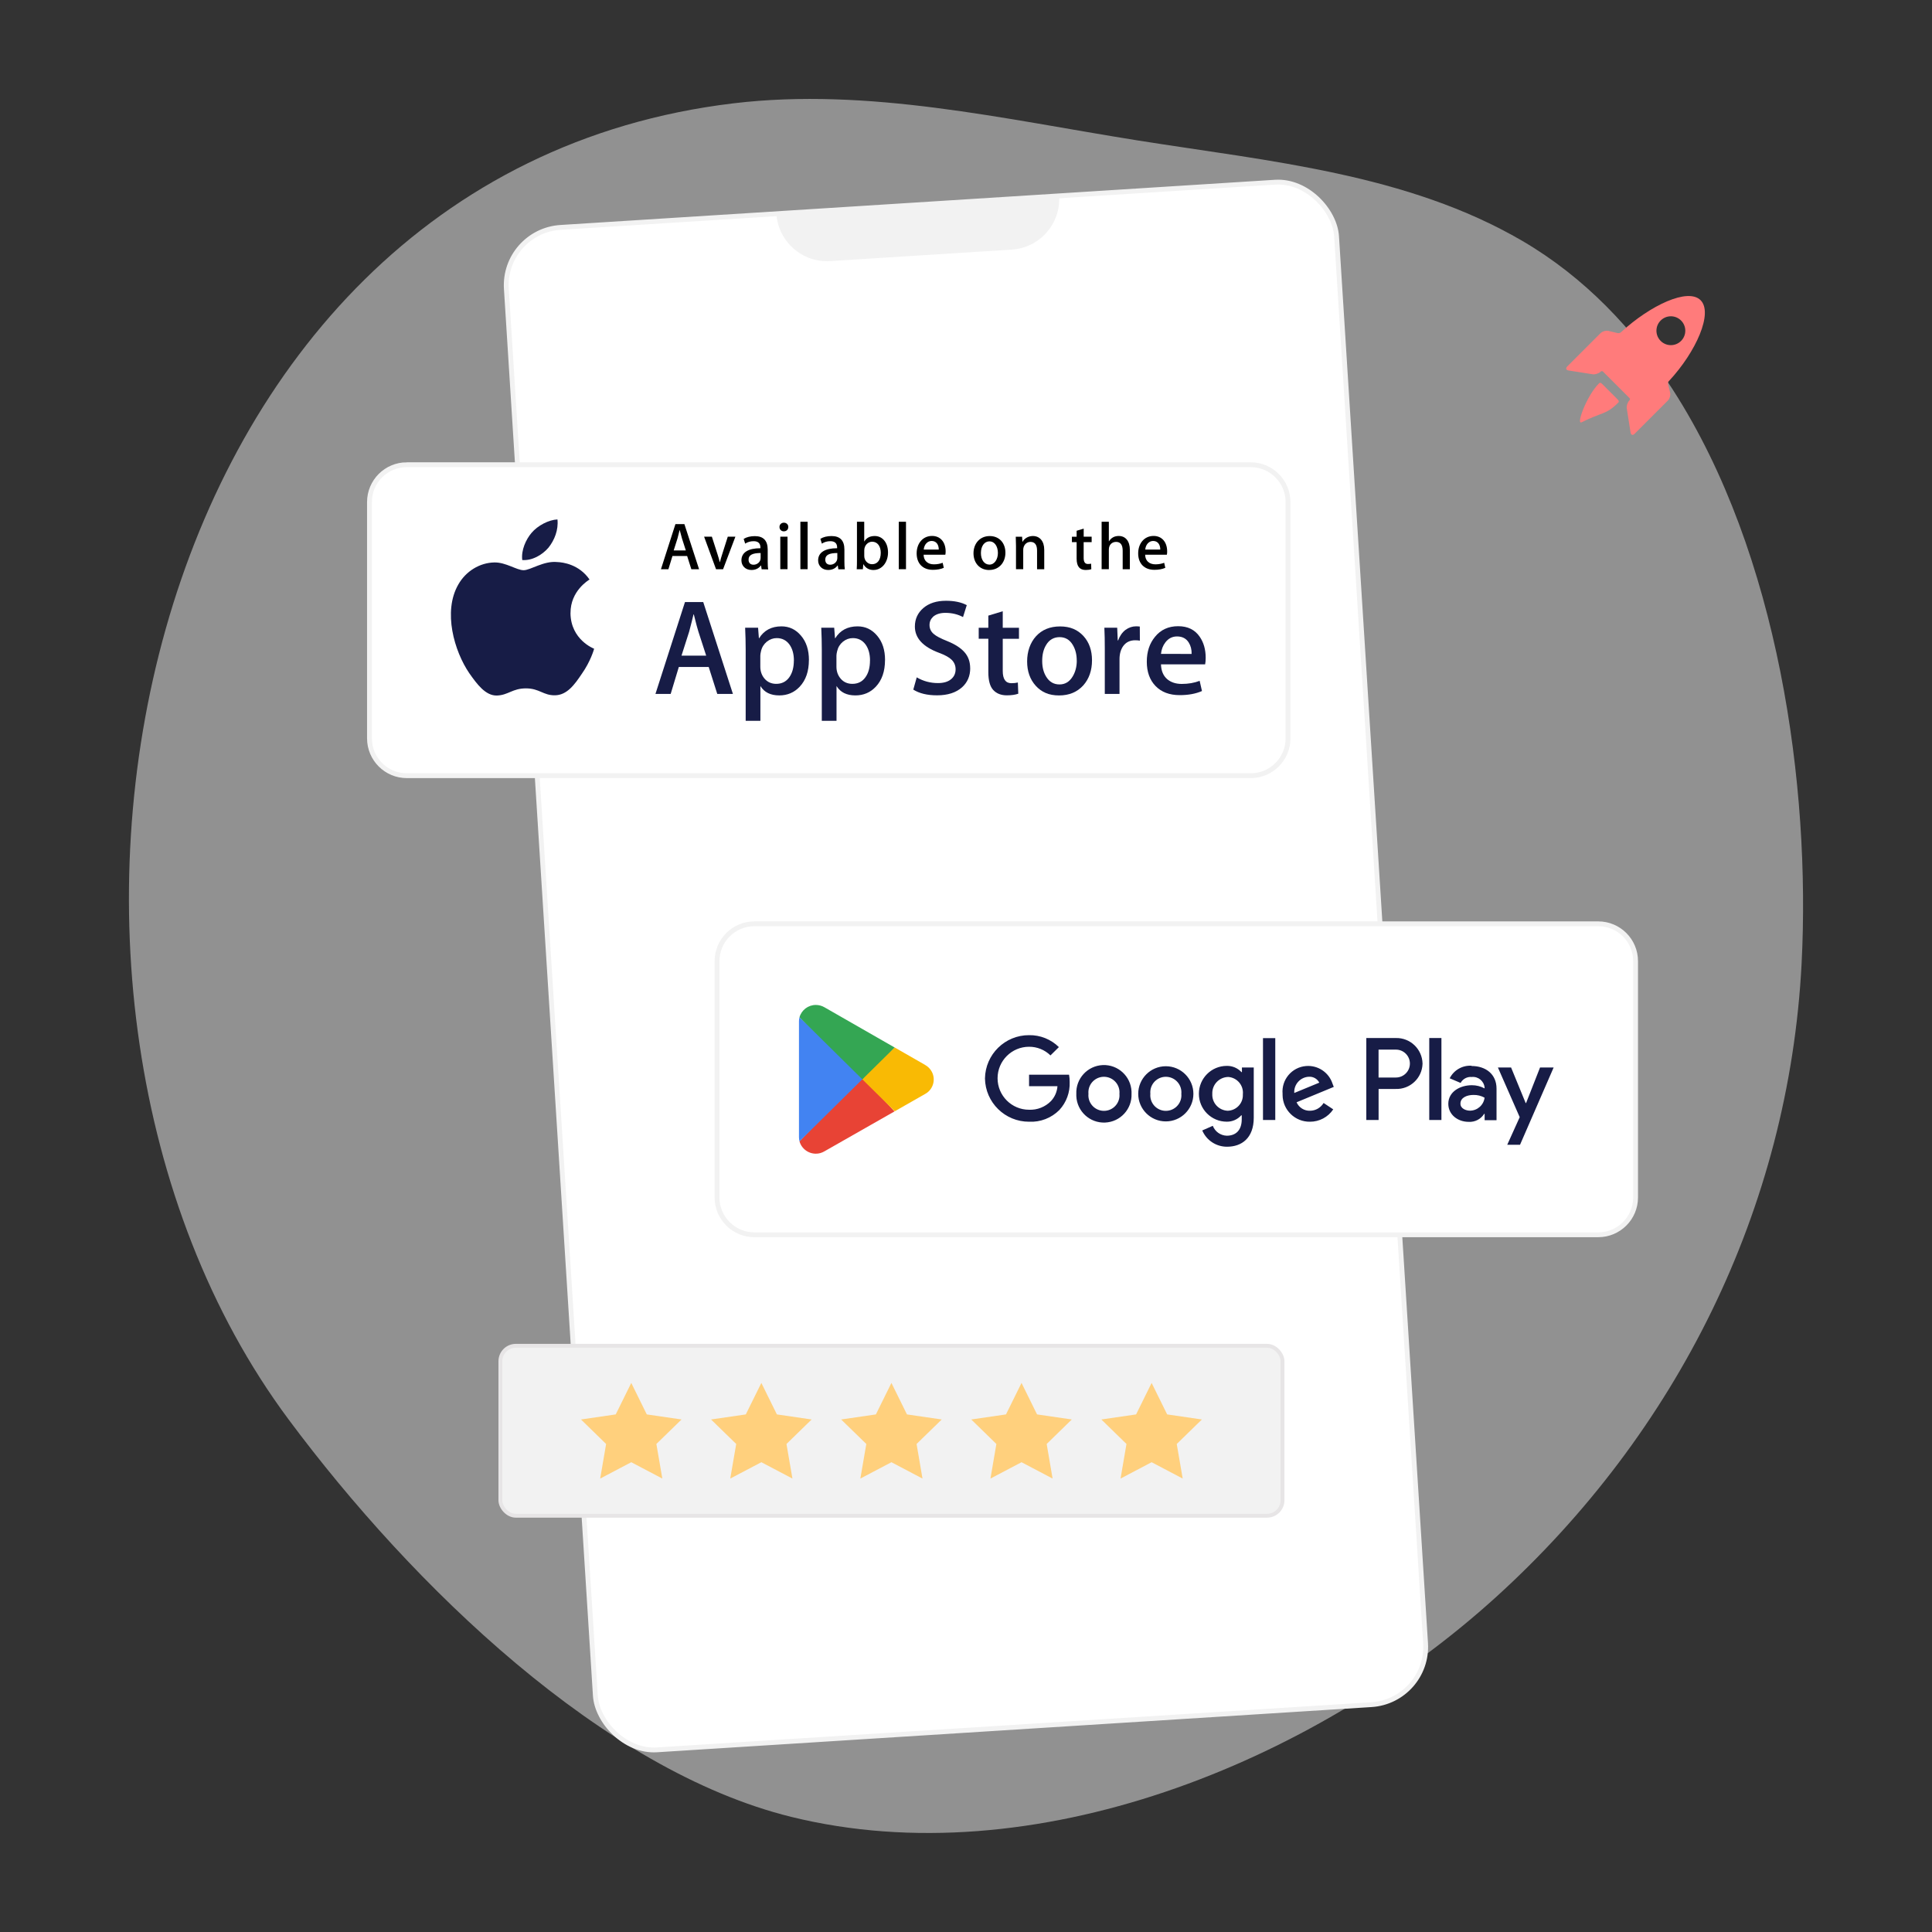 <?xml version="1.0" encoding="UTF-8"?><svg id="Layer_1" xmlns="http://www.w3.org/2000/svg" viewBox="0 0 500 500"><rect x="0" y="0" width="500" height="500" fill="#333333" stroke="none"/><defs><style>.cls-1{fill:#ffd07d;}.cls-1,.cls-2,.cls-3,.cls-4,.cls-5,.cls-6,.cls-7,.cls-8,.cls-9,.cls-10{stroke-width:0px;}.cls-2{fill:#f9ba04;}.cls-3{fill:#e84335;}.cls-4{fill:#000;}.cls-5{fill:#34a653;}.cls-6{fill:#4283f2;}.cls-11,.cls-9{isolation:isolate;opacity:.7;}.cls-7{fill:#ff7b7b;}.cls-8,.cls-9,.cls-12{fill:#f2f2f2;}.cls-12{stroke:#e7e5e6;}.cls-12,.cls-13{stroke-miterlimit:10;}.cls-10{fill:#171c46;}.cls-13{fill:#fff;stroke:#f2f2f2;stroke-width:1.25px;}</style></defs><g class="cls-11"><path class="cls-9" d="M432.97,100.91c-10.18-15.82-23.01-29.2-38.9-38.51-29.81-17.45-65.49-20.63-99.6-26.05-34.73-5.52-69.75-13.78-104.65-9.61C33.48,45.44-7.25,257.15,74.67,367.33c32.2,43.31,81.52,90.92,130.12,102.88,62.5,15.4,134.83-13.74,182.4-56.91,46.83-42.5,75.78-100.56,79.06-163.9,2.37-45.91-5.93-105.99-33.28-148.48h0Z"/></g><rect class="cls-13" x="142.35" y="52.6" width="215.29" height="394.8" rx="15" ry="15" transform="translate(-15.29 16.29) rotate(-3.62)"/><path class="cls-8" d="M201.29,52.98h73.3c0,7.23-5.87,13.11-13.11,13.11h-47.09c-7.23,0-13.11-5.87-13.11-13.11h0Z" transform="translate(-3.29 15.15) rotate(-3.62)"/><g id="Layer_5"><path class="cls-7" d="M414.67,99.4c-.55-.55-.76-.27-.88-.15-3.16,3.16-5.97,10.79-4.48,10.04,5.4-2.71,6.3-1.9,9.46-5.06.12-.12.4-.32-.16-.89l-3.94-3.94Z"/><path class="cls-7" d="M431.71,99.35c-.14-.46.16-.68.28-.81,6.98-7.53,11.41-17.57,8.12-20.85-3.27-3.27-12.99,1.3-20.52,8.22-.15.14-.44.4-.97.29l-2.35-.56c-.65-.15-1.57.11-2.05.58l-8.61,8.61c-.47.47-.32.95.34,1.05l6.23.98c.66.1,1.59-.2,2.06-.67,0,0,.32-.32.64,0,1.78,1.78,5.09,5.09,6.79,6.79.34.34.01.66.01.66-.47.47-.78,1.4-.67,2.06l.98,6.23c.1.66.58.82,1.05.34l8.61-8.61c.47-.47.73-1.39.58-2.04l-.54-2.25ZM429.78,88.23c-1.46-1.46-1.46-3.82,0-5.28,1.46-1.46,3.82-1.46,5.28,0,1.46,1.46,1.46,3.82,0,5.28-1.46,1.46-3.82,1.46-5.28,0Z"/></g><rect class="cls-12" x="129.5" y="348.29" width="202.41" height="43.98" rx="4" ry="4"/><path id="background" class="cls-13" d="M105.28,120.27h218.4c5.33,0,9.66,4.33,9.66,9.66v61.16c0,5.33-4.33,9.66-9.66,9.66H105.28c-5.33,0-9.66-4.33-9.66-9.66v-61.16c0-5.33,4.33-9.66,9.66-9.66Z"/><g id="icon"><path id="Fill-2" class="cls-10" d="M147.65,158.67c-.05-5.76,4.72-8.56,4.92-8.69-2.7-3.93-6.89-4.47-8.35-4.52-3.51-.37-6.92,2.11-8.71,2.11s-4.59-2.06-7.55-2.01c-3.81.06-7.4,2.27-9.35,5.71-4.04,7-1.03,17.3,2.85,22.97,1.95,2.77,4.2,5.87,7.18,5.76,2.9-.11,3.99-1.85,7.48-1.85s4.49,1.85,7.52,1.79c3.12-.05,5.07-2.78,6.95-5.58,2.24-3.17,3.14-6.31,3.17-6.47-.08-.03-6.05-2.32-6.12-9.21"/><path id="Fill-3" class="cls-10" d="M141.94,141.74c1.56-1.95,2.62-4.6,2.33-7.31-2.25.1-5.09,1.56-6.71,3.48-1.43,1.69-2.72,4.44-2.4,7.03,2.54.19,5.15-1.29,6.78-3.2"/></g><path id="Fill-4" class="cls-10" d="M189.69,179.59h-4.06l-2.22-6.98h-7.73l-2.11,6.98h-3.94l7.64-23.77h4.73l7.68,23.77h0ZM182.76,169.68l-2.01-6.2c-.21-.64-.61-2.12-1.19-4.47h-.08c-.24,1.01-.61,2.51-1.13,4.47l-1.98,6.2h6.39Z"/><path id="Fill-5" class="cls-10" d="M209.34,170.82c0,2.91-.79,5.21-2.38,6.9-1.42,1.51-3.19,2.25-5.28,2.25-2.27,0-3.89-.8-4.89-2.43v9h-3.81v-18.46c0-1.83-.05-3.7-.14-5.63h3.35l.21,2.72h.06c1.27-2.04,3.2-3.07,5.78-3.07,2.03,0,3.7.8,5.05,2.4,1.38,1.61,2.06,3.7,2.06,6.33h0ZM205.46,170.95c0-1.67-.37-3.04-1.13-4.12-.82-1.13-1.93-1.69-3.32-1.69-.93,0-1.79.32-2.56.93-.76.63-1.27,1.43-1.5,2.45-.11.47-.18.85-.18,1.16v2.86c0,1.24.39,2.3,1.14,3.15.76.85,1.75,1.29,2.98,1.29,1.43,0,2.54-.56,3.35-1.66.8-1.11,1.21-2.56,1.21-4.38h0Z"/><path id="Fill-6" class="cls-10" d="M229.04,170.82c0,2.91-.79,5.21-2.38,6.9-1.42,1.51-3.19,2.25-5.28,2.25-2.27,0-3.89-.8-4.89-2.43v9h-3.81v-18.46c0-1.83-.05-3.7-.14-5.63h3.35l.21,2.72h.06c1.27-2.04,3.2-3.07,5.78-3.07,2.03,0,3.7.8,5.05,2.4,1.38,1.61,2.06,3.7,2.06,6.33h0ZM225.16,170.95c0-1.67-.37-3.04-1.13-4.12-.82-1.13-1.93-1.69-3.32-1.69-.93,0-1.79.32-2.56.93-.76.63-1.26,1.43-1.5,2.45-.11.47-.18.85-.18,1.16v2.86c0,1.24.39,2.3,1.14,3.15s1.75,1.29,2.98,1.29c1.43,0,2.56-.56,3.35-1.66.82-1.11,1.21-2.56,1.21-4.38h0Z"/><path id="Fill-7" class="cls-10" d="M251.09,172.93c0,2.03-.71,3.67-2.11,4.94-1.55,1.38-3.7,2.08-6.47,2.08-2.56,0-4.6-.5-6.15-1.48l.89-3.17c1.67.98,3.51,1.48,5.5,1.48,1.43,0,2.56-.32,3.35-.97.8-.64,1.21-1.51,1.21-2.59,0-.97-.34-1.77-.98-2.43-.66-.66-1.75-1.27-3.28-1.83-4.2-1.56-6.28-3.83-6.28-6.81,0-1.95.74-3.54,2.2-4.8,1.46-1.24,3.41-1.87,5.84-1.87,2.16,0,3.96.37,5.39,1.13l-.97,3.09c-1.35-.72-2.86-1.09-4.57-1.09-1.34,0-2.4.34-3.15.98-.63.6-.95,1.3-.95,2.16,0,.93.37,1.72,1.09,2.32.63.56,1.79,1.17,3.46,1.83,2.04.82,3.54,1.79,4.51,2.9.98,1.11,1.46,2.49,1.46,4.14"/><path id="Fill-8" class="cls-10" d="M263.71,165.32h-4.2v8.32c0,2.11.74,3.17,2.22,3.17.68,0,1.24-.06,1.69-.18l.11,2.9c-.76.27-1.74.42-2.96.42-1.51,0-2.67-.47-3.52-1.38-.85-.92-1.27-2.46-1.27-4.62v-8.64h-2.49v-2.85h2.49v-3.14l3.73-1.13v4.27h4.2v2.86"/><path id="Fill-9" class="cls-10" d="M282.61,170.88c0,2.64-.76,4.8-2.25,6.49-1.58,1.74-3.67,2.61-6.28,2.61s-4.52-.84-6.02-2.49-2.24-3.77-2.24-6.31.77-4.83,2.3-6.52c1.55-1.69,3.62-2.54,6.23-2.54s4.54.84,6.07,2.51c1.46,1.61,2.19,3.7,2.19,6.26h0ZM278.66,170.97c0-1.58-.34-2.91-1.01-4.04-.8-1.37-1.95-2.04-3.43-2.04s-2.7.68-3.49,2.04c-.69,1.13-1.01,2.49-1.01,4.12s.34,2.93,1.01,4.04c.82,1.37,1.98,2.04,3.46,2.04s2.59-.69,3.43-2.08c.69-1.16,1.05-2.51,1.05-4.09Z"/><path id="Fill-10" class="cls-10" d="M295,165.8c-.37-.06-.77-.1-1.21-.1-1.34,0-2.38.5-3.11,1.51-.63.89-.95,2.03-.95,3.38v9h-3.81v-11.75c0-1.98-.03-3.78-.11-5.39h3.32l.14,3.28h.11c.4-1.13,1.03-2.04,1.9-2.72.85-.61,1.77-.92,2.75-.92.35,0,.68.03.95.06l.02,3.64"/><path id="Fill-11" class="cls-10" d="M312.03,170.21c0,.68-.05,1.26-.14,1.72h-11.43c.05,1.69.6,2.99,1.66,3.88.97.79,2.2,1.19,3.73,1.19,1.69,0,3.23-.27,4.62-.8l.6,2.64c-1.63.71-3.54,1.06-5.75,1.06-2.66,0-4.75-.79-6.26-2.35-1.51-1.56-2.27-3.67-2.27-6.29s.71-4.73,2.12-6.45c1.48-1.83,3.48-2.75,5.99-2.75s4.35.92,5.6,2.75c1.01,1.48,1.53,3.27,1.53,5.41h0ZM308.39,169.23c.03-1.13-.23-2.11-.74-2.93-.66-1.06-1.67-1.59-3.03-1.59-1.24,0-2.25.52-3.03,1.55-.63.82-1.01,1.82-1.13,2.96l7.92.02h0Z"/><g id="Available-on-the"><path id="Fill-12" class="cls-4" d="M180.92,147.32h-2l-1.09-3.43h-3.8l-1.05,3.43h-1.93l3.75-11.68h2.32l3.8,11.68ZM177.49,142.45l-.98-3.06c-.1-.31-.29-1.05-.6-2.2h-.03c-.13.5-.29,1.22-.56,2.2l-.97,3.06h3.14Z"/><path id="Fill-13" class="cls-4" d="M190.32,138.89l-3.19,8.43h-1.82l-3.09-8.43h2.01l1.43,4.46c.24.74.45,1.45.61,2.12h.05c.14-.61.35-1.32.61-2.12l1.42-4.46h1.96"/><path id="Fill-14" class="cls-4" d="M197.11,147.32l-.14-.97h-.05c-.58.77-1.4,1.16-2.46,1.16-1.51,0-2.58-1.06-2.58-2.48,0-2.08,1.8-3.15,4.92-3.15v-.16c0-1.11-.6-1.66-1.75-1.66-.84,0-1.56.21-2.2.63l-.39-1.22c.77-.48,1.75-.72,2.9-.72,2.2,0,3.32,1.16,3.32,3.49v3.11c0,.85.03,1.51.13,2.01l-1.69-.03h0ZM196.85,143.12c-2.08,0-3.12.5-3.12,1.71,0,.89.53,1.32,1.29,1.32.95,0,1.83-.72,1.83-1.72v-1.3Z"/><path id="Fill-15" class="cls-4" d="M202.84,137.51c-.63,0-1.11-.48-1.11-1.13s.5-1.11,1.14-1.11,1.16.47,1.14,1.11c0,.68-.48,1.13-1.17,1.13h0ZM201.94,138.89h1.87v8.42h-1.87v-8.42Z"/><path id="Fill-16" class="cls-4" d="M207.14,135.03h1.87v12.28h-1.87v-12.28Z"/><path id="Fill-17" class="cls-4" d="M216.96,147.32l-.14-.97h-.05c-.58.77-1.4,1.16-2.46,1.16-1.51,0-2.58-1.06-2.58-2.48,0-2.08,1.8-3.15,4.92-3.15v-.16c0-1.11-.6-1.66-1.75-1.66-.84,0-1.56.21-2.2.63l-.39-1.24c.77-.48,1.75-.72,2.9-.72,2.2,0,3.32,1.16,3.32,3.49v3.11c0,.85.03,1.51.11,2.01h-1.67v-.02h0ZM216.7,143.12c-2.08,0-3.12.5-3.12,1.71,0,.89.53,1.32,1.29,1.32.95,0,1.83-.72,1.83-1.72v-1.3Z"/><path id="Fill-18" class="cls-4" d="M226.11,147.52c-1.19,0-2.08-.5-2.66-1.5h-.03l-.11,1.3h-1.59c.05-.68.06-1.43.06-2.27v-10.03h1.88v5.1h.03c.56-.93,1.45-1.4,2.69-1.4,2.03,0,3.44,1.74,3.44,4.27s-1.58,4.52-3.72,4.52ZM225.73,140.19c-1.08,0-2.06.93-2.06,2.24v1.48c0,1.16.89,2.11,2.03,2.11,1.4,0,2.24-1.14,2.24-2.96,0-1.71-.87-2.86-2.2-2.86Z"/><path id="Fill-19" class="cls-4" d="M232.6,135.03h1.87v12.28h-1.87v-12.28Z"/><path id="Fill-20" class="cls-4" d="M244.65,143.56h-5.62c.03,1.59,1.09,2.49,2.66,2.49.84,0,1.59-.14,2.27-.4l.29,1.3c-.79.35-1.72.52-2.82.52-2.64,0-4.2-1.66-4.2-4.25s1.59-4.52,3.99-4.52c2.14,0,3.51,1.59,3.51,4.01,0,.34-.02.63-.08.85h0ZM242.95,142.22c0-1.3-.66-2.22-1.85-2.22-1.08,0-1.92.93-2.04,2.22h3.89Z"/><path id="Fill-21" class="cls-4" d="M256,147.52c-2.46,0-4.06-1.83-4.06-4.33s1.63-4.46,4.2-4.46c2.43,0,4.06,1.75,4.06,4.31s-1.67,4.47-4.2,4.47ZM256.08,140.1c-1.35,0-2.22,1.27-2.22,3.03s.89,2.99,2.2,2.99,2.2-1.35,2.2-3.04c-.02-1.71-.87-2.98-2.19-2.98h0Z"/><path id="Fill-22" class="cls-4" d="M270.26,147.32h-1.87v-4.84c0-1.5-.58-2.24-1.71-2.24s-1.87.95-1.87,2.06v5.01h-1.87v-6c0-.74-.02-1.55-.06-2.41h1.64l.08,1.3h.05c.5-.9,1.53-1.48,2.67-1.48,1.77,0,2.93,1.35,2.93,3.56v5.05"/><path id="Fill-23" class="cls-4" d="M282.51,140.31h-2.06v4.09c0,1.05.37,1.56,1.09,1.56.32,0,.61-.03.84-.08l.05,1.42c-.37.14-.85.21-1.45.21-1.48,0-2.35-.82-2.35-2.95v-4.25h-1.22v-1.4h1.22v-1.55l1.83-.56v2.09h2.06v1.42"/><path id="Fill-24" class="cls-4" d="M292.42,147.32h-1.87v-4.81c0-1.51-.58-2.27-1.71-2.27-.97,0-1.87.66-1.87,2v5.07h-1.87v-12.28h1.87v5.05h.03c.6-.92,1.43-1.37,2.53-1.37,1.79,0,2.88,1.38,2.88,3.59v5.02"/><path id="Fill-25" class="cls-4" d="M301.98,143.56h-5.62c.03,1.59,1.09,2.49,2.66,2.49.84,0,1.59-.14,2.27-.4l.29,1.3c-.79.35-1.72.52-2.82.52-2.64,0-4.2-1.66-4.2-4.25s1.59-4.52,3.99-4.52c2.14,0,3.51,1.59,3.51,4.01,0,.34-.02.63-.08.85ZM300.28,142.22c0-1.3-.66-2.22-1.85-2.22-1.08,0-1.93.93-2.04,2.22h3.89Z"/></g><path id="background-2" class="cls-13" d="M195.23,239.08h218.4c5.33,0,9.66,4.33,9.66,9.66v61.16c0,5.33-4.33,9.66-9.66,9.66h-218.4c-5.33,0-9.66-4.33-9.66-9.66v-61.16c0-5.33,4.33-9.66,9.66-9.66Z"/><path class="cls-10" d="M398.56,276.27l-3.61,9.19h-.11l-3.77-9.19h-3.41l5.64,12.85-3.23,7.15h3.31l8.7-20h-3.54ZM373.04,268.64h-3.15v21.21h3.15v-21.21ZM361.18,268.64h-7.58v21.21h3.18v-8.03h4.42c3.71.13,6.83-2.78,6.95-6.49,0-.03,0-.06,0-.09-.08-3.72-3.16-6.68-6.88-6.6-.03,0-.06,0-.09,0ZM361.26,278.86h-4.49v-7.22h4.5c1.99,0,3.61,1.62,3.61,3.61s-1.62,3.61-3.61,3.61h-.01ZM380.82,275.81c-2.36-.14-4.58,1.14-5.64,3.25l2.82,1.2c.57-1.04,1.7-1.65,2.89-1.54,1.67-.17,3.15,1.05,3.32,2.72,0,0,0,.01,0,.02v.22c-1.01-.55-2.14-.83-3.29-.83-3.02,0-6.1,1.66-6.1,4.81,0,2.84,2.47,4.67,5.26,4.67,1.62.1,3.16-.69,4.02-2.07h.12v1.64h3.08v-8.16c0-3.77-2.82-5.86-6.45-5.86l-.02-.06ZM380.44,287.44c-1.04,0-2.48-.53-2.48-1.81,0-1.64,1.79-2.26,3.36-2.26,1.01-.03,2.01.22,2.89.71-.24,1.9-1.85,3.34-3.77,3.36h0ZM266.33,290.3c-6.23.02-11.32-4.97-11.42-11.2.1-6.23,5.19-11.23,11.42-11.2,2.88-.05,5.66,1.07,7.71,3.09l-2.18,2.15c-1.48-1.45-3.47-2.25-5.54-2.24-4.5,0-8.15,3.65-8.15,8.15s3.65,8.15,8.15,8.15c2.13.09,4.19-.73,5.68-2.25.98-1.06,1.57-2.41,1.67-3.85h-7.35v-2.97h10.35c.11.63.17,1.27.16,1.91.1,2.66-.85,5.26-2.66,7.22-2.06,2.08-4.92,3.19-7.85,3.04ZM292.84,283.08c.16,3.94-2.9,7.27-6.85,7.44-3.94.16-7.27-2.9-7.44-6.85,0-.2,0-.39,0-.59-.16-3.94,2.9-7.27,6.85-7.44,3.94-.16,7.27,2.9,7.44,6.85,0,.2,0,.39,0,.59ZM289.71,283.08c.21-2.22-1.42-4.18-3.63-4.39-2.22-.21-4.18,1.42-4.39,3.63-.02.25-.02.51,0,.76-.21,2.22,1.42,4.18,3.63,4.39,2.22.21,4.18-1.42,4.39-3.63.02-.25.02-.51,0-.76ZM308.85,283.08c0,3.94-3.2,7.14-7.14,7.14s-7.14-3.2-7.14-7.14,3.2-7.14,7.14-7.14,7.14,3.2,7.14,7.14ZM305.73,283.08c.21-2.22-1.42-4.18-3.63-4.39-2.22-.21-4.18,1.42-4.39,3.63-.02.25-.02.51,0,.76-.21,2.22,1.42,4.18,3.63,4.39,2.22.21,4.18-1.42,4.39-3.63.02-.25.02-.51,0-.76ZM324.47,276.3v12.96c0,5.32-3.17,7.51-6.9,7.51-2.8.02-5.33-1.64-6.43-4.21l2.73-1.2c.58,1.5,2,2.51,3.61,2.56,2.41,0,3.88-1.48,3.88-4.24v-1.04h-.12c-.96,1.07-2.32,1.67-3.75,1.65-3.99,0-7.22-3.23-7.22-7.22s3.23-7.22,7.22-7.22c1.44-.03,2.82.56,3.8,1.61h.12v-1.2h3.06v.04ZM321.66,283.12c.18-2.25-1.49-4.21-3.74-4.4-.04,0-.08,0-.13,0-2.31.08-4.12,2.01-4.05,4.32,0,.03,0,.05,0,.08-.11,2.29,1.66,4.23,3.95,4.34.03,0,.06,0,.09,0,2.22-.09,3.96-1.96,3.87-4.18,0-.05,0-.11,0-.16ZM330.04,268.66v21.19h-3.18v-21.19h3.18ZM342.56,285.46l2.48,1.64c-1.34,2.01-3.6,3.21-6.02,3.2-3.86.06-7.04-3.03-7.09-6.89,0-.11,0-.22,0-.33-.32-3.66,2.39-6.88,6.04-7.19,3.08-.27,5.94,1.63,6.89,4.57l.32.83-9.63,3.98c.61,1.38,2.01,2.25,3.51,2.19,1.43-.02,2.74-.78,3.48-2ZM334.96,282.86l6.47-2.67c-.51-1-1.57-1.6-2.7-1.53-2.18.1-3.88,1.94-3.78,4.13,0,.02,0,.05,0,.07Z"/><path class="cls-3" d="M223.06,278.46l-16.15,16.92c.66,2.33,3.08,3.68,5.41,3.03.35-.1.69-.24,1.01-.43l18.17-10.35-8.44-9.17Z"/><path class="cls-2" d="M239.39,275.58l-7.86-4.5-8.85,7.76,8.88,8.76,7.8-4.45c2.09-1.09,2.9-3.68,1.8-5.77-.4-.77-1.03-1.4-1.8-1.8h.02Z"/><path class="cls-6" d="M206.91,263.27c-.1.36-.15.73-.14,1.11v29.89c0,.37.05.75.14,1.11l16.7-16.49-16.7-15.62Z"/><path class="cls-5" d="M223.18,279.33l8.35-8.24-18.15-10.4c-.68-.4-1.46-.61-2.25-.61-1.96,0-3.69,1.3-4.22,3.19l16.27,16.07Z"/><polygon class="cls-1" points="163.37 378.42 155.33 382.65 156.86 373.7 150.36 367.36 159.35 366.05 163.37 357.9 167.39 366.05 176.38 367.36 169.87 373.7 171.41 382.65 163.37 378.42"/><polygon class="cls-1" points="197.04 378.42 188.99 382.65 190.53 373.7 184.02 367.36 193.01 366.05 197.04 357.9 201.06 366.05 210.05 367.36 203.54 373.7 205.08 382.65 197.04 378.42"/><polygon class="cls-1" points="230.7 378.42 222.66 382.65 224.2 373.7 217.69 367.36 226.68 366.05 230.7 357.9 234.72 366.05 243.72 367.36 237.21 373.7 238.74 382.65 230.7 378.42"/><polygon class="cls-1" points="264.37 378.42 256.33 382.65 257.86 373.7 251.36 367.36 260.35 366.05 264.37 357.9 268.39 366.05 277.38 367.36 270.88 373.7 272.41 382.65 264.37 378.42"/><polygon class="cls-1" points="298.04 378.42 290 382.65 291.53 373.7 285.03 367.36 294.02 366.05 298.04 357.9 302.06 366.05 311.05 367.36 304.54 373.7 306.08 382.65 298.04 378.42"/></svg>